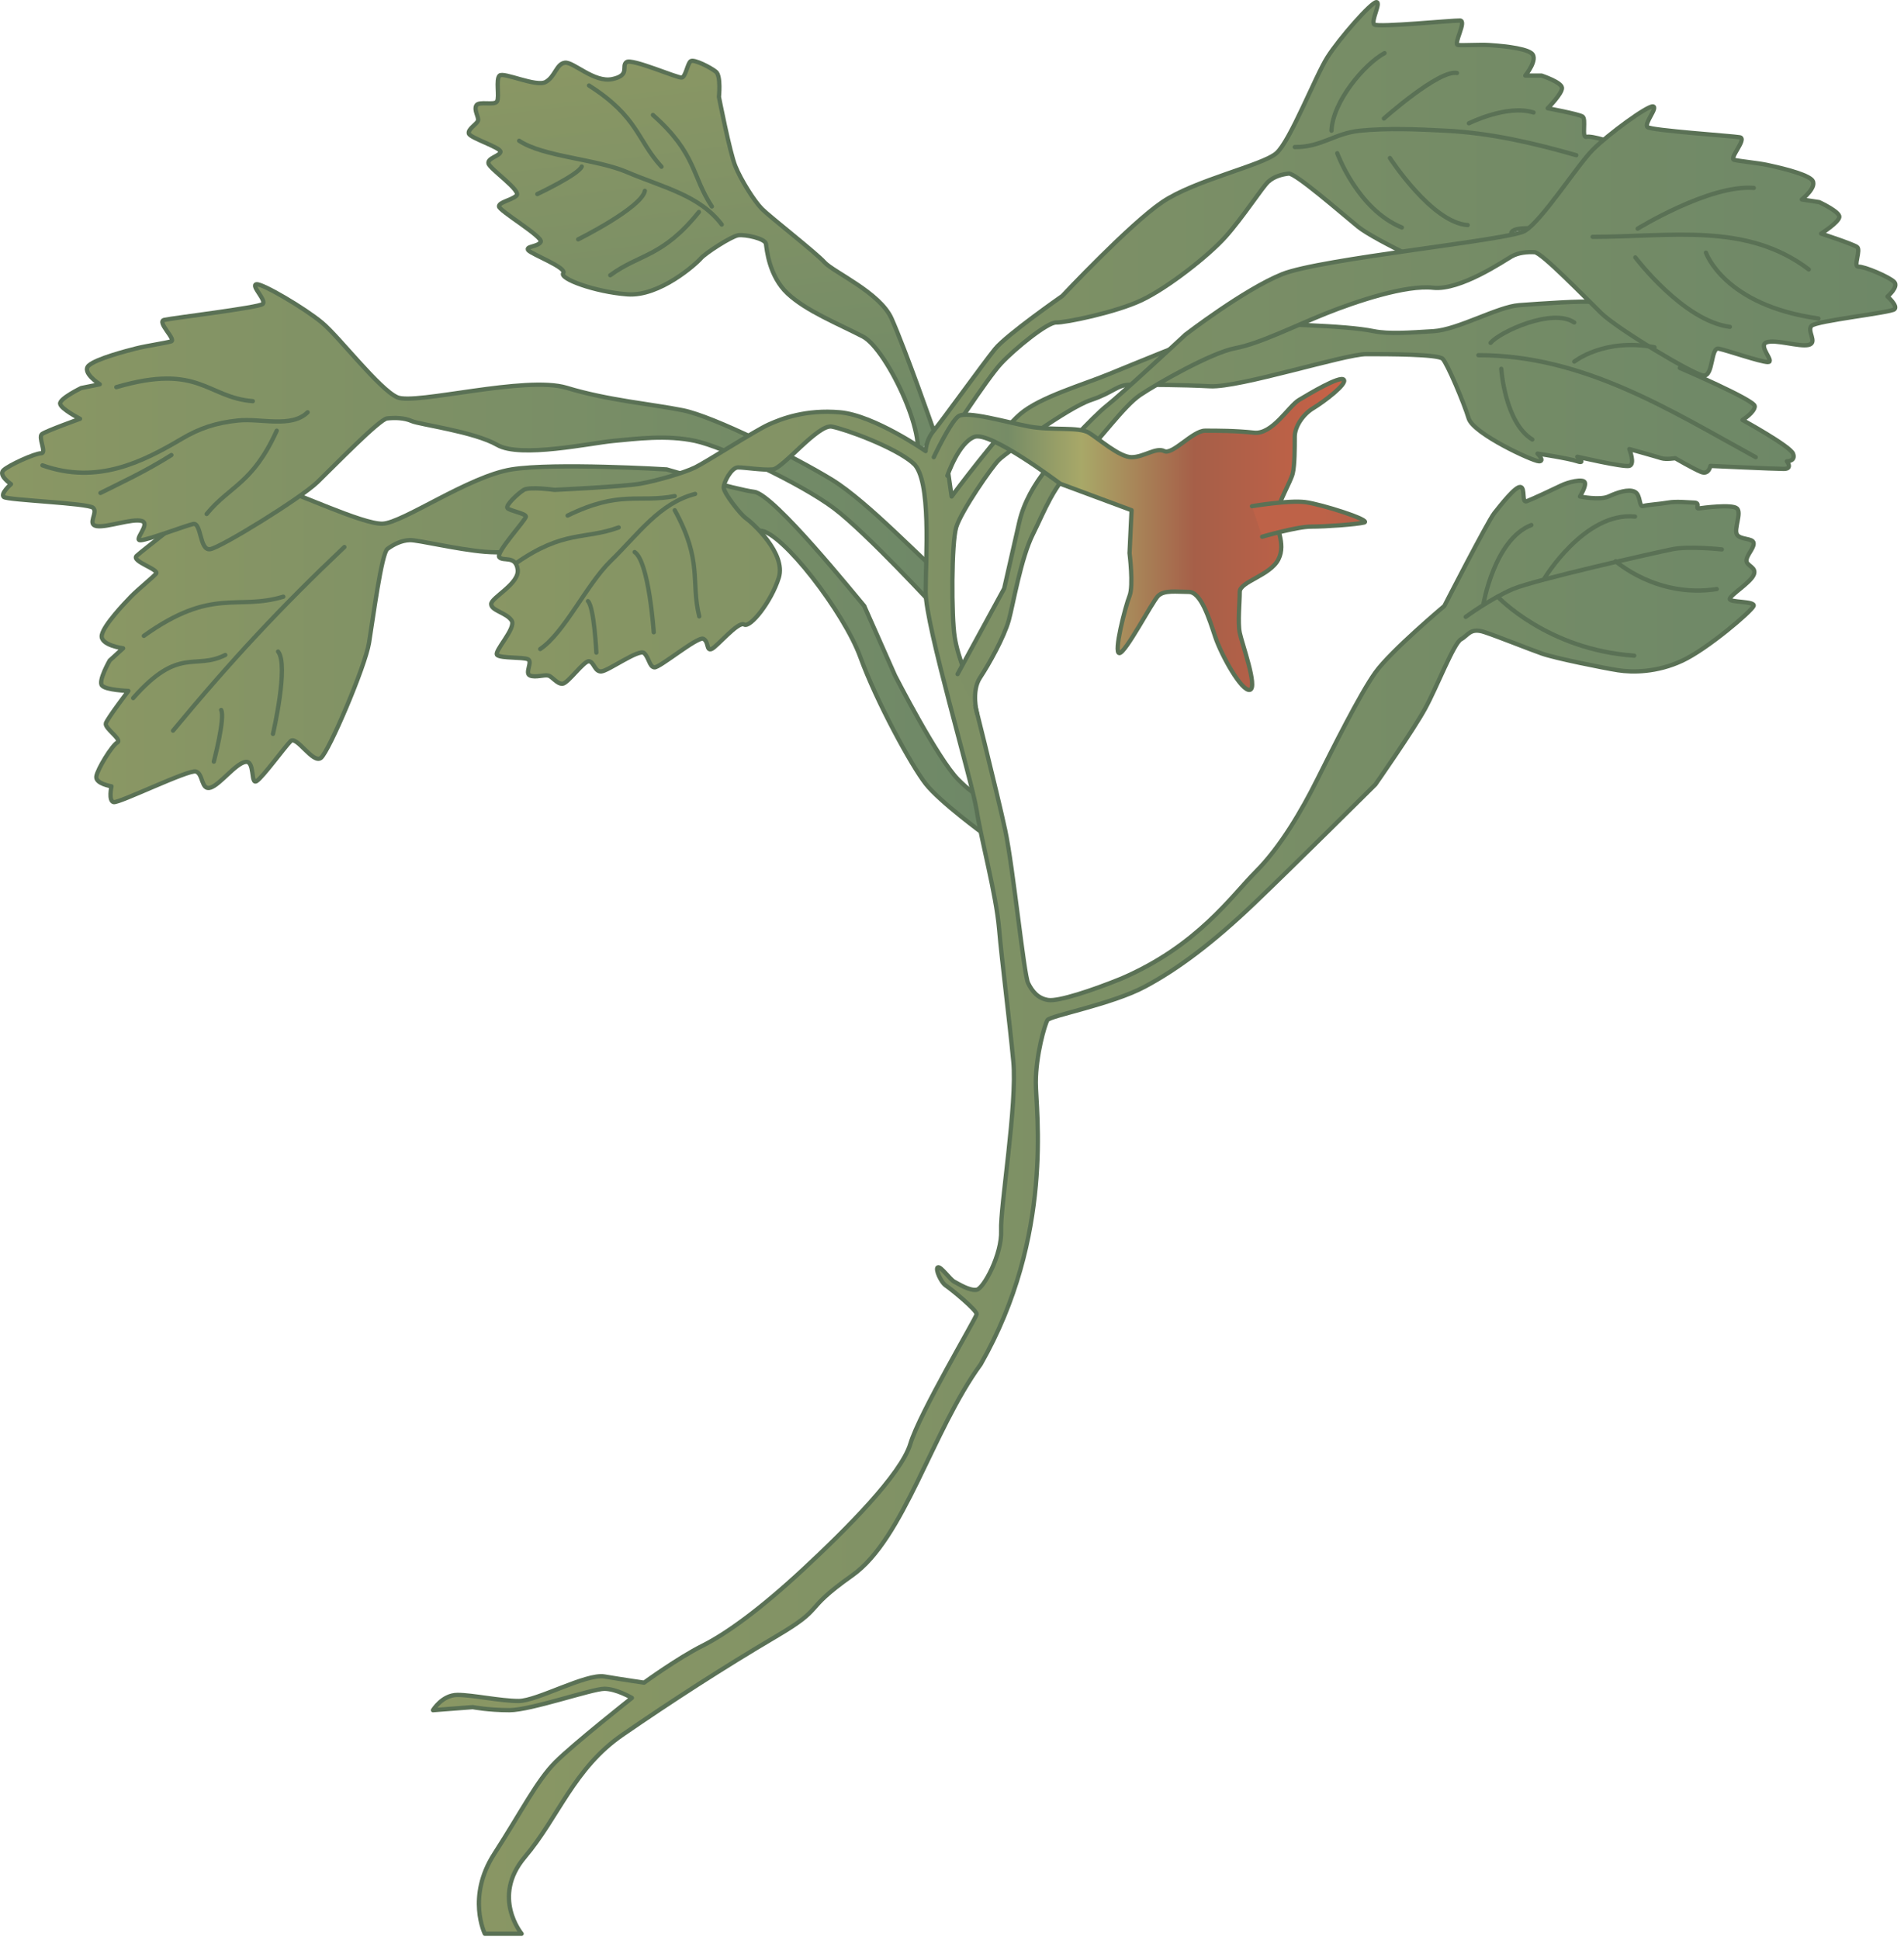
        <svg xmlns:rdf="http://www.w3.org/1999/02/22-rdf-syntax-ns#" xmlns="http://www.w3.org/2000/svg" xmlns:cc="http://creativecommons.org/ns#" xmlns:xlink="http://www.w3.org/1999/xlink" xmlns:dc="http://purl.org/dc/elements/1.1/" x="0px" y="0px" width="492" height="501" viewBox="0 0 492 501" xml:space="preserve">
            <title>Trapa natans (Water Chestnut)</title>
            <desc xmlns:ian_image_library="https://ian.umces.edu/media-library/">
                <ian_image_library:title>Trapa natans (Water Chestnut)</ian_image_library:title>
                <ian_image_library:descr>Illustration of Trapa natans (Water Chestnut)</ian_image_library:descr>
                <ian_image_library:scene>
                    <ian_image_library:contains>seagrass, SAV, water, chestnut, Plantae, vascular, Magnoliophyta, angiosperm, flowering plant, Magnoliopsida, dicot, Rosidae, Myrtales, Trapaceae, Trapa, natans, invasive, exotic, nonnative, noxious, weed</ian_image_library:contains>
                    <ian_image_library:when>2005-03-09</ian_image_library:when>
                </ian_image_library:scene>
            </desc>
            
 <defs></defs>
 <linearGradient id="ian_symbols_52b91dfba58b4a64a54b4cdf592f32f2" y2="-205.11" gradientUnits="userSpaceOnUse" x2="-264.11" gradientTransform="matrix(.084 .703 -1.112 .133 -18.308 338.39)" y1="-205.11" x1="-424.28">
  <stop stop-color="#8A9764" offset="0"/>
  <stop stop-color="#6E8867" offset="1"/>
 </linearGradient>
 <path stroke-linejoin="round" d="m241.29 111.24s-7.205-20.607-10.913-28.962c-2.987-6.735-15.029-12.001-17.321-14.532-2.286-2.531-14.124-11.729-16.199-13.825-2.075-2.116-5.443-7.538-6.844-11.015-1.429-3.462-4.239-17.886-4.239-17.886s.558-5.402-.755-6.47c-1.307-1.082-5.742-3.374-6.565-2.729-.81.646-1.259 3.974-2.272 4.211-.993.238-12.906-5.027-14.308-3.973-1.388 1.014 1.095 3.368-3.646 4.368-4.715 1-10.076-4.524-12.253-4.231-2.204.292-2.497 3.585-4.966 4.973-2.456 1.388-10.967-2.674-11.94-1.626-1 1.028.014 5.449-.626 6.627-.592 1.184-4.776-.17-5.381 1.102-.613 1.252.688 2.952.462 3.864-.245.911-2.687 2.197-2.374 3.354.313 1.164 8.334 3.62 8.177 4.722-.149 1.088-3.395 1.599-3.095 2.994.272 1.415 8.668 7.088 7.218 8.34-1.469 1.239-4.409 1.619-4.51 2.728-.123 1.103 11.538 7.919 10.783 9.212-.748 1.306-4.047 1.088-3.211 2.143.851 1.041 10.096 4.524 9.035 5.926-1.082 1.415 8.211 4.844 16.566 5.463 8.354.633 17.812-7.899 18.968-9.266 1.177-1.382 7.892-5.702 9.661-5.987 1.796-.258 6.987.824 7.191 2.218.204 1.401.762 8.293 5.579 12.817 4.81 4.511 13.083 7.817 19.458 11.117 6.368 3.313 17.967 28.213 13.042 32.745" stroke="#5A7155" stroke-linecap="round" stroke-width="1.106" fill="url(#ian_symbols_52b91dfba58b4a64a54b4cdf592f32f2)"/>
 <path stroke-linejoin="round" d="m134.15 36.359c6.279 4.163 19.907 4.674 27.9 8.103 9.21 3.932 18.72 5.939 24.45 13.538" stroke="#5A7155" stroke-linecap="round" stroke-width="1.106" fill="none"/>
 <path stroke-linejoin="round" d="m180.6 54.755c-9.484 11.776-15.321 10.736-22.907 16.334" stroke="#5A7155" stroke-linecap="round" stroke-width="1.106" fill="none"/>
 <path stroke-linejoin="round" d="m152.2 22.086c12.743 8.123 12.369 14.035 18.737 20.981" stroke="#5A7155" stroke-linecap="round" stroke-width="1.106" fill="none"/>
 <path stroke-linejoin="round" d="m168.72 29.698c11.314 10.029 10.021 15.785 15.226 23.635" stroke="#5A7155" stroke-linecap="round" stroke-width="1.106" fill="none"/>
 <path stroke-linejoin="round" d="m149.4 61.817s16.375-8.144 17.232-12.525" stroke="#5A7155" stroke-linecap="round" stroke-width="1.106" fill="none"/>
 <path stroke-linejoin="round" d="m138.85 50.116s10.606-4.994 11.47-7.103" stroke="#5A7155" stroke-linecap="round" stroke-width="1.106" fill="none"/>
 <linearGradient id="ian_symbols_26cd803b840dab14b52b03505c708b11" y2="168.02" gradientUnits="userSpaceOnUse" x2="254.48" y1="168.02" x1="24.886">
  <stop stop-color="#8A9764" offset="0"/>
  <stop stop-color="#6E8867" offset="1"/>
 </linearGradient>
 <path stroke-linejoin="round" d="m223.37 156.56c-2.327-2.708-23.349-28.84-28.452-29.52-5.123-.674-22.662-5.803-22.662-5.803s-29.037-1.763-40.065 0c-11.028 1.769-28.105 13.817-33.316 14.021-5.219.19-22.615-8.232-28.697-9.79-6.082-1.531-19.566-2.783-20.627-1.789-1.089.965 4.918 2.782 4.613 4.184-.307 1.395-17.396 14.267-18.866 15.709-1.456 1.422 5.993 3.51 5.028 4.592-.994 1.109-4.776 4.164-6.484 5.926-1.688 1.756-7.001 7.307-7.532 9.926-.53 2.626 5.498 3.422 5.498 3.422l-3.456 3.15s-2.987 5.204-2.021 6.436c.965 1.231 6.844 1.422 6.844 1.422s-5.375 7.055-5.817 8.361c-.408 1.292 4.307 4.211 2.966 4.959-1.36.735-5.15 6.878-5.429 8.776-.278 1.884 3.912 2.544 3.912 2.544s-.83 3.776.565 4.082c1.388.313 19.301-8.443 21.24-7.913 1.933.531 1.327 4.987 3.803 4.164 2.47-.81 6.402-6.144 8.954-6.633 2.571-.51 1.313 6.028 2.952 4.939 1.626-1.054 7.218-8.742 8.77-10.3 1.53-1.558 5.817 6.014 7.864 4.293 2.068-1.721 11.41-23.574 12.403-29.697 1.007-6.143 3.218-23.131 4.749-24.247 1.531-1.123 3.599-2.225 5.823-2.272 2.211-.034 12.097 2.395 19.349 3.007 7.239.605 21.689-.735 29.486-3.205 7.776-2.476 20.472-10.212 22.288-11.954 1.81-1.769 13.824 9.368 19.444 9.702 5.613.327 21.614 21.083 25.826 32.676 4.211 11.586 13.171 27.941 16.866 32.69 3.701 4.729 15.287 13.171 15.287 13.171l-1.054-10.545s-.545 1.585-5.811-3.694c-5.272-5.266-16.342-26.88-16.342-26.88l-7.93-17.91z" stroke="#5A7155" stroke-linecap="round" stroke-width="1.106" fill="url(#ian_symbols_26cd803b840dab14b52b03505c708b11)"/>
 <linearGradient id="ian_symbols_d65b189f40082b34e5027878d5a37608" y2="115.25" gradientUnits="userSpaceOnUse" x2="242.34" y1="115.25" x1=".553">
  <stop stop-color="#8A9764" offset="0"/>
  <stop stop-color="#6E8867" offset="1"/>
 </linearGradient>
 <path stroke-linejoin="round" d="m242.34 147.6c-2.844-1.763-17.914-17.92-27.404-23.724-9.477-5.796-30.561-16.335-38.466-17.907-7.912-1.592-19.417-2.572-30.037-5.81-10.64-3.218-39.079 4.456-43.752 2.463-4.661-2.034-15.036-15.601-19.465-19.281-4.429-3.694-15.471-10.212-16.975-9.919-1.503.313 2.708 4.164 1.64 5.096s-23.329 3.62-25.424 4.103c-2.102.477 3.218 5.144 1.735 5.559-1.477.428-6.531 1.17-9.007 1.809-2.483.626-10.287 2.654-12.246 4.409-1.959 1.783 2.844 4.851 2.844 4.851l-4.803.973s-5.579 2.707-5.442 4.041c.156 1.333 5.149 3.905 5.149 3.905s-8.708 3.116-9.823 3.933c-1.123.823 1.339 4.973-.252 4.973-1.605 0-8.429 3.096-9.749 4.408-1.313 1.313 1.973 3.559 1.973 3.559s-2.871 2.504-1.837 3.327c1.035.81 21.662 1.572 23.037 2.77 1.408 1.204-1.66 4.327.959 4.741 2.625.408 9.089-2.013 11.592-1.339 2.525.694-2.279 5.123-.245 4.994 2.042-.13 11.307-3.654 13.539-4.191 2.211-.538 1.633 6.953 4.422 6.497 2.776-.435 23.39-13.124 27.771-17.362 4.361-4.238 15.981-16.192 17.94-16.409 1.987-.218 4.43-.184 6.402.694 1.959.884 16.104 2.708 22.084 6.157 5.994 3.456 24.261-.524 30.05-1.048 5.796-.538 13.709-1.585 21.077 0 7.382 1.578 27.411 11.063 35.84 17.383 8.43 6.34 26.356 25.839 26.356 25.839l.52-9.48z" stroke="#5A7155" stroke-linecap="round" stroke-width="1.106" fill="url(#ian_symbols_d65b189f40082b34e5027878d5a37608)"/>
 <linearGradient id="ian_symbols_62b08ee29c89783455950d88c0433d17" y2="250" gradientUnits="userSpaceOnUse" x2="463.48" y1="250" x1="111.89">
  <stop stop-color="#8A9764" offset="0"/>
  <stop stop-color="#6E8867" offset="1"/>
 </linearGradient>
 <path stroke-linejoin="round" d="m243.92 114.92s11.219-17.315 14.777-21.063c3.537-3.783 11.939-10.627 14.219-10.566 2.279.082 15.437-2.592 22.132-5.789 6.715-3.191 17.15-11.355 21.614-16.329 4.47-4.987 9.545-12.872 11.069-14.246 1.51-1.368 3.564-1.905 5.265-2.096 1.715-.19 13.512 10.11 17.914 13.702 4.415 3.599 23.935 12.75 26.362 12.641 2.416-.109.66-8.015 2.64-7.906 1.974.102 10.369 1.877 12.124 1.579 1.729-.292-3.068-3.994-1.062-5.266 2.008-1.279 7.865-.054 10.008-1.048 2.157-.993-.966-3.694 0-5.272.986-1.585 18.247-6.811 18.981-7.898.728-1.096-2.123-3.164-2.123-3.164s2.396-3.096 1.069-4.211c-1.327-1.143-7.606-2.987-8.968-2.646-1.347.327.034-4.64-1.034-5.259-1.088-.646-8.974-2.123-8.974-2.123s3.783-3.809 3.688-5.272c-.096-1.456-5.272-3.164-5.272-3.164h-4.211s3.537-4.327 1.571-5.796c-1.945-1.47-8.851-1.96-11.063-2.103-2.204-.136-6.585.143-7.898 0-1.326-.136 2.367-6.266.523-6.32-1.85-.061-21.076 1.816-22.138 1.041-1.062-.755 1.851-5.79.524-5.79-1.313 0-9.539 9.342-12.648 14.233-3.109 4.885-9.586 21.621-13.178 24.771-3.579 3.156-21.07 6.932-29.513 12.647-8.423 5.722-25.819 24.241-25.819 24.241s-14.402 10.028-17.39 13.709c-2.993 3.68-13.708 18.58-15.817 21.083-2.102 2.511-2.102 5.273-2.102 5.273s-13.287-9.239-22.138-10.021c-8.865-.775-15.077 1.646-18.438 3.157-3.395 1.517-16.144 9.695-18.988 11.076-2.83 1.381-9.844 3.449-14.232 4.211-4.375.761-22.125 1.585-22.125 1.585s-6.429-.898-7.919 0c-1.47.898-4.878 4.062-4.211 4.735.673.687 4.599 1.333 4.755 2.129.129.776-7.919 9.369-6.864 10.538 1.048 1.137 4.225-.537 4.741 3.15.531 3.694-6.884 7.272-6.844 8.96.041 1.688 3.939 2.225 5.266 4.211 1.333 2.007-4.804 8.123-3.694 8.96 1.116.843 6.579.476 7.906 1.062 1.34.571-.898 3.626.551 4.211 1.422.585 3.66-.259 4.721 0 1.062.265 2.259 2.231 3.702 2.116 1.422-.13 5.538-6.028 6.844-5.81 1.292.231 1.442 2.735 3.15 2.632 1.742-.082 9.804-5.959 11.076-4.728 1.286 1.211 1.34 3.504 2.64 3.68 1.299.184 11.185-8.062 12.647-7.381 1.449.701.735 3.184 2.109 2.646 1.388-.538 6.892-7.266 8.443-6.327 1.531.945 6.987-5.824 8.96-12.124 1.939-6.3-6.96-14.266-8.437-15.287-1.503-1.014-5.729-6.518-5.803-7.906-.061-1.374 1.966-5.238 3.681-5.266 1.721-.021 6.375.761 8.974.517 2.599-.231 11.729-11.743 15.273-11.056 3.565.66 16.335 5.327 21.077 9.477 4.749 4.164 3.177 24.458 3.177 33.207 0 8.756 11.892 48.393 13.178 56.4 1.265 7.994 5.007 21.601 5.796 30.575.782 8.953 2.633 23.186 3.681 34.241 1.062 11.076-3.422 37.684-3.149 43.759.251 6.048-4.497 14.968-6.327 15.274-1.851.313-4.756-1.564-5.817-2.103-1.027-.537-3.47-4.034-4.211-3.694-.728.341.741 3.844 2.123 4.749 1.361.905 8.021 6.354 7.906 7.368-.137 1.04-14.771 25.566-17.131 33.473-2.374 7.904-16.607 22.138-27.663 32.403-11.076 10.287-19.811 16.621-26.111 19.771-6.334 3.185-15.029 9.505-15.029 9.505s-5.538-.796-10.273-1.599c-4.742-.775-17.396 6.334-22.138 6.334-4.735 0-11.866-1.571-15.812-1.571-3.959 0-6.327 3.945-6.327 3.945l10.273-.789s3.947.789 9.492.789c5.523 0 21.348-5.524 24.512-5.524s7.117 2.361 7.117 2.361-15.028 11.864-19.771 16.6c-4.742 4.749-8.695 12.661-15.825 23.737-7.11 11.063-2.402 20.573-2.402 20.573h9.504s-7.885-9.511.804-19.791c8.701-10.267 12.661-22.934 25.308-31.629 12.654-8.701 26.091-17.396 39.528-25.309 13.43-7.892 6.347-6.327 19.784-15.817s20.553-37.153 33.214-54.55c18.961-33.2 14.232-65.611 14.232-72.721 0-7.124 2.326-15.049 3-16.165.674-1.109 16.607-4.075 25.125-8.606 8.483-4.51 17.553-11.293 28.268-21.505 10.709-10.219 31.35-30.737 31.35-30.737s9.879-14.117 12.893-19.669c3.028-5.544 7.368-16.831 9.226-17.825 1.871-1 2.381-3.123 6.15-1.837 3.782 1.266 11.375 4.334 14.764 5.518 3.381 1.205 15.92 3.721 19.662 4.313 3.755.585 10.055.585 16.593-2.462 6.538-3.042 17.947-12.811 18.45-14.145.49-1.32-6.266-.831-6.163-1.83.136-.994 5.225-4.116 6.163-6.144.939-2.047-1.796-2.306-1.851-3.701-.054-1.388 1.993-3.218 1.851-4.572-.156-1.339-3.456-.789-4.306-2.197-.864-1.381 1.279-5.592 0-6.749-1.293-1.15-8.804-.15-9.845 0-1.027.143.537-1.463-1.218-1.497-1.762-.047-4.565-.395-6.776 0-2.177.381-5.231.544-6.395.885-1.157.32-.559-2.919-2.198-3.694-1.64-.783-4.483.184-6.756 1.231-2.285 1.027-7.382 0-7.382 0s1.715-2.769 1.232-3.694c-.497-.925-4.191-.088-6.157.884-1.967.966-7.56 3.565-8.858 4.041-1.326.47-.278-3.49-1.585-3.694-1.313-.197-5.028 4.579-6.77 6.763-1.722 2.191-12.899 23.969-12.899 23.969s-13.865 11.641-17.825 17.185c-3.952 5.531-11.068 19.75-15.028 27.663-3.945 7.912-9.477 17.396-15.804 23.723-6.32 6.313-15.076 19.179-34.786 27.663-7.504 3.048-16.335 5.98-18.968 5.538-2.64-.442-4.041-2.164-5.144-4.354-1.102-2.177-3.884-30.003-5.925-39.521-2.035-9.518-9.09-37.548-9.09-37.548s-3.096-6.783-3.953-12.267c-.877-5.462-.856-24.417.401-28.458 1.225-4.028 9.165-15.594 11.063-17.403 1.892-1.776 17.784-13.423 23.703-15.403 5.933-1.98 6.729-3.96 10.28-3.96 3.564 0 13.049 0 20.56.401 7.518.395 34.786-8.3 40.316-8.3 5.538 0 18.58 0 19.764 1.205 1.197 1.184 5.531 11.436 6.723 15.396 1.184 3.946 16.606 11.076 18.185 11.076 1.571 0-.395-1.987-.395-1.987s7.906 1.19 10.28 1.987c2.36.782 0-1.184 0-1.184s11.865 2.762 13.437 2.374c1.579-.408 0-4.354 0-4.354s7.103 1.98 8.286 2.367c1.197.381 3.565 0 3.565 0s4.763 2.762 6.722 3.559c1.986.79 2.381-1.572 2.381-1.572s16.607.775 18.969.775c2.381 0 .788-1.966.788-1.966s2.375 0 1.593-1.987c-.804-1.979-13.057-8.688-13.057-8.688s3.171-1.98 3.171-3.559c0-1.585-19.369-9.878-19.369-9.878s2.368-2.361 1.578-4.348c-.803-1.979-14.627-7.905-14.627-7.905s5.144-.803 2.367-2.381c-2.755-1.579-9.483-1.98-11.845-2.381-2.381-.381-13.457.401-18.987.803-5.524.395-15.805 6.327-22.132 6.722-6.341.38-11.464.782-15.416 0-3.946-.796-9.491-1.198-17.784-1.579-8.307-.401-16.995-.401-23.71 1.959-6.722 2.381-20.179 7.933-26.894 10.675-6.715 2.769-17.784 5.932-22.928 10.293-5.123 4.347-17.784 21.349-17.784 21.349l-1.91-13.28z" stroke="#5A7155" stroke-linecap="round" stroke-width="1.106" fill="url(#ian_symbols_62b08ee29c89783455950d88c0433d17)"/>
 <path stroke-linejoin="round" d="m378.74 159.33s6.544-4.79 12.185-7.192c5.673-2.395 36.854-9.416 41.222-10.293 4.347-.871 12.783.054 12.783.054" stroke="#5A7155" stroke-linecap="round" stroke-width="1.106" fill="none"/>
 <path stroke-linejoin="round" d="m395.71 135.61c-9.572 3.688-12.402 20.471-12.402 20.471" stroke="#5A7155" stroke-linecap="round" stroke-width="1.106" fill="none"/>
 <path stroke-linejoin="round" d="m422.5 133.42c-13.056-1.307-23.513 16.117-23.513 16.117" stroke="#5A7155" stroke-linecap="round" stroke-width="1.106" fill="none"/>
 <path stroke-linejoin="round" d="m422.29 169.34c-22.438-1.524-35.289-15.233-35.289-15.233" stroke="#5A7155" stroke-linecap="round" stroke-width="1.106" fill="none"/>
 <path stroke-linejoin="round" d="m443.61 152.14c-15.451 2.402-26.112-7.191-26.112-7.191" stroke="#5A7155" stroke-linecap="round" stroke-width="1.106" fill="none"/>
 <linearGradient id="ian_symbols_32919127bd9ae254216e7f75c2160fd9" y2="105.86" gradientUnits="userSpaceOnUse" x2="489.77" y1="105.86" x1="247.44">
  <stop stop-color="#7E9065" offset=".028"/>
  <stop stop-color="#6E8867" offset="1"/>
 </linearGradient>
 <path stroke-linejoin="round" d="m252.45 184.24s-1.53-5.715.803-9.226c2.334-3.511 6.232-10.539 7.423-14.832 1.163-4.292 3.116-16.008 6.245-22.253 3.116-6.232 5.063-12.083 11.321-18.329 6.238-6.246 12.049-14.641 16.39-17.586 4.326-2.905 18.342-10.913 24.58-12.089 6.245-1.164 15.606-5.851 23.424-8.974 7.804-3.123 20.662-7.416 27.689-6.634 7.021.776 18.444-7.055 20.274-8.082 1.796-1.021 4.075-1.205 5.939-1.102 1.857.102 13.015 11.661 17.227 15.743 4.184 4.083 23.771 15.832 26.39 16.124 2.606.292 1.857-7.368 3.946-6.953 2.095.415 10.852 3.463 12.743 3.463 1.904.007-2.708-4.231-.361-5.095 2.334-.837 8.423 1.231 10.865.667 2.436-.585-.523-3.606.755-4.932 1.259-1.307 20.492-3.382 21.431-4.28.938-.891-1.803-3.286-1.803-3.286s2.987-2.51 1.728-3.776c-1.252-1.279-7.707-4.027-9.212-3.925-1.489.095.695-4.334-.374-5.089-1.061-.775-9.286-3.456-9.286-3.456s4.6-2.933 4.701-4.314c.103-1.367-5.191-3.816-5.191-3.816l-4.497-.687s4.389-3.463 2.511-5.157c-1.878-1.693-9.212-3.279-11.545-3.782-2.327-.49-7.056-.946-8.464-1.293-1.395-.367 3.43-5.463 1.47-5.831-1.966-.354-22.825-1.749-23.846-2.632-1.014-.892 2.81-5.124 1.401-5.341-1.422-.211-11.545 7.177-15.587 11.232-4.021 4.062-13.327 18.641-17.627 20.981-4.293 2.347-52.768 7.137-62.598 11.117-9.838 3.96-24.982 15.614-24.982 15.614s-16.56 15.389-20.301 18.328c-3.735 2.953-12.484 12.491-15.614 16.403-3.109 3.898-5.851 8.593-7.021 13.654-1.164 5.075-3.912 17.186-3.912 17.186l-12.049 22.11" stroke="#5A7155" stroke-linecap="round" stroke-width="1.106" fill="url(#ian_symbols_32919127bd9ae254216e7f75c2160fd9)"/>
 <linearGradient id="ian_symbols_de9d95c820a3fa04d1550f7b64395f9a" y2="138.05" gradientUnits="userSpaceOnUse" x2="347.35" y1="138.05" x1="241.29">
  <stop stop-color="#819165" offset=".011"/>
  <stop stop-color="#768C66" offset=".18"/>
  <stop stop-color="#A8A868" offset=".36"/>
  <stop stop-color="#A8895A" offset=".477"/>
  <stop stop-color="#A65F48" offset=".635"/>
  <stop stop-color="#C86247" offset="1"/>
 </linearGradient>
 <path stroke-linejoin="round" d="m241.29 118.08s4.231-8.96 6.32-10.539c2.123-1.572 12.661 1.578 18.458 2.64 5.796 1.054 12.641 0 15.28 1.571 2.633 1.592 7.898 6.328 11.055 6.328 3.171 0 6.327-2.633 8.443-1.572 2.123 1.048 7.389-5.273 10.545-5.273 3.15 0 7.906 0 12.654.517 4.735.531 8.946-6.844 11.593-8.429 2.633-1.579 10.539-6.327 11.587-5.266 1.048 1.055-5.279 5.797-7.906 7.375-2.633 1.585-4.755 4.749-4.755 7.382s0 7.375-.524 9.477c-.517 2.117-3.681 7.389-4.211 10.539-.524 3.185 2.64 7.396.53 11.607-2.103 4.217-10.007 5.789-10.007 8.429 0 2.646-.538 7.906 0 10.552.517 2.633 4.728 14.219 2.633 14.75-2.116.517-7.383-8.967-8.961-13.696-1.578-4.749-3.693-11.606-6.864-11.606-3.144 0-6.313-.524-7.905 1.048-1.571 1.599-8.43 14.77-10.008 14.77s1.578-12.124 2.633-14.77c1.062-2.62 0-11.056 0-11.056l.523-11.083-18.443-6.844s-18.002-13.586-22.125-12.117c-4.129 1.469-7.034 10.062-7.034 10.062" stroke="#5A7155" stroke-linecap="round" stroke-width="1.106" fill="url(#ian_symbols_de9d95c820a3fa04d1550f7b64395f9a)"/>
 <linearGradient id="ian_symbols_062c8d856e429e545169b6fd43b4f732" y2="134.1" gradientUnits="userSpaceOnUse" x2="352.72" y1="134.1" x1="323.51">
  <stop stop-color="#BE6248" offset=".573"/>
  <stop stop-color="#B66148" offset="1"/>
 </linearGradient>
 <path stroke-linejoin="round" d="m323.51 130.74s9.483-1.592 13.709-1.061c4.211.517 17.383 4.735 15.273 5.272-2.103.511-10.008 1.062-13.695 1.062-3.694 0-12.654 2.612-12.654 2.612" stroke="#5A7155" stroke-linecap="round" stroke-width="1.106" fill="url(#ian_symbols_062c8d856e429e545169b6fd43b4f732)"/>
 <path stroke-linejoin="round" d="m382.02 91.739c27.336-.027 49.862 14.423 71.667 26.343" stroke="#5A7155" stroke-linecap="round" stroke-width="1.106" fill="none"/>
 <path stroke-linejoin="round" d="m334.57 37.985c6.974.041 10.211-3.565 16.852-4.226 7.096-.721 15.09-.374 22.22 0 11.783.606 22.887 3.246 33.67 6.327" stroke="#5A7155" stroke-linecap="round" stroke-width="1.106" fill="none"/>
 <path stroke-linejoin="round" d="m139.59 167.63c6.259-4.205 11.94-16.587 18.158-22.683 7.171-6.974 12.661-15.008 21.88-17.382" stroke="#5A7155" stroke-linecap="round" stroke-width="1.106" fill="none"/>
 <path stroke-linejoin="round" d="m44.711 188.71c15.151-18.274 27.867-31.887 44.276-47.427" stroke="#5A7155" stroke-linecap="round" stroke-width="1.106" fill="none"/>
 <path stroke-linejoin="round" d="m10.973 120.19c14.273 5.055 25.982-.959 36.078-6.913 4.531-2.667 8.763-4.088 14.471-4.674 5.939-.612 13.743 2.007 17.968-2.116" stroke="#5A7155" stroke-linecap="round" stroke-width="1.106" fill="none"/>
 <path stroke-linejoin="round" d="m344.06 33.76c.3-7.592 8.606-17.294 13.709-20.035" stroke="#5A7155" stroke-linecap="round" stroke-width="1.106" fill="none"/>
 <path stroke-linejoin="round" d="m385.17 88.555c2.442-2.885 15.994-9.096 21.614-5.266" stroke="#5A7155" stroke-linecap="round" stroke-width="1.106" fill="none"/>
 <path stroke-linejoin="round" d="m174.36 131.78c7.259 13.273 4.082 18.274 6.327 27.417" stroke="#5A7155" stroke-linecap="round" stroke-width="1.106" fill="none"/>
 <path stroke-linejoin="round" d="m71.509 111.24c-6.239 13.756-12.137 14.213-18.11 21.512" stroke="#5A7155" stroke-linecap="round" stroke-width="1.106" fill="none"/>
 <path stroke-linejoin="round" d="m44.289 117.53c-6.524 4.136-13.613 7.429-18.328 9.79" stroke="#5A7155" stroke-linecap="round" stroke-width="1.106" fill="none"/>
 <path stroke-linejoin="round" d="m133.32 145.48c12.402-8.647 17.702-6.021 26.553-9.253" stroke="#5A7155" stroke-linecap="round" stroke-width="1.106" fill="none"/>
 <path stroke-linejoin="round" d="m146.67 133.16c13.593-6.634 18.43-3.225 27.683-5.035" stroke="#5A7155" stroke-linecap="round" stroke-width="1.106" fill="none"/>
 <path stroke-linejoin="round" d="m37.172 164.22c17.805-12.708 23.996-6.463 36.038-10.11" stroke="#5A7155" stroke-linecap="round" stroke-width="1.106" fill="none"/>
 <path stroke-linejoin="round" d="m34.404 180.3c11.906-13.505 15.838-7.144 23.805-11.13" stroke="#5A7155" stroke-linecap="round" stroke-width="1.106" fill="none"/>
 <path stroke-linejoin="round" d="m30.063 99.991c21.458-6.273 23.356 2.68 35.262 3.619" stroke="#5A7155" stroke-linecap="round" stroke-width="1.106" fill="none"/>
 <path stroke-linejoin="round" d="m411.54 61.171c20.274 0 39.738-3.816 55.863 8.423" stroke="#5A7155" stroke-linecap="round" stroke-width="1.106" fill="none"/>
 <path stroke-linejoin="round" d="m423.18 59.055s18.56-11.443 30.011-10.518" stroke="#5A7155" stroke-linecap="round" stroke-width="1.106" fill="none"/>
 <path stroke-linejoin="round" d="m447 84.418c-12.049-1.538-24.432-17.94-24.432-17.94" stroke="#5A7155" stroke-linecap="round" stroke-width="1.106" fill="none"/>
 <path stroke-linejoin="round" d="m406.8 93.392s7.722-6.184 20.723-3.701" stroke="#5A7155" stroke-linecap="round" stroke-width="1.106" fill="none"/>
 <path stroke-linejoin="round" d="m357.61 30.61s14.232-12.681 18.872-11.756" stroke="#5A7155" stroke-linecap="round" stroke-width="1.106" fill="none"/>
 <path stroke-linejoin="round" d="m362.25 58.756c-11.45-4.64-16.702-19.179-16.702-19.179" stroke="#5A7155" stroke-linecap="round" stroke-width="1.106" fill="none"/>
 <path stroke-linejoin="round" d="m359.16 40.809s10.817 16.708 20.091 17.321" stroke="#5A7155" stroke-linecap="round" stroke-width="1.106" fill="none"/>
 <path stroke-linejoin="round" d="m396.27 29.059c-6.81-2.163-16.702 2.789-16.702 2.789" stroke="#5A7155" stroke-linecap="round" stroke-width="1.106" fill="none"/>
 <path stroke-linejoin="round" d="m440.82 65.247s4.626 13.613 29.07 17.015" stroke="#5A7155" stroke-linecap="round" stroke-width="1.106" fill="none"/>
 <path stroke-linejoin="round" d="m387.93 95.256s.926 13.913 8.028 18.253" stroke="#5A7155" stroke-linecap="round" stroke-width="1.106" fill="none"/>
 <path stroke-linejoin="round" d="m168.93 163.3s-1.231-18.247-4.939-20.716" stroke="#5A7155" stroke-linecap="round" stroke-width="1.106" fill="none"/>
 <path stroke-linejoin="round" d="m70.536 189.55s4.15-17.818 1.319-21.268" stroke="#5A7155" stroke-linecap="round" stroke-width="1.106" fill="none"/>
 <path stroke-linejoin="round" d="m154.1 168.56s-.558-11.702-2.17-13.301" stroke="#5A7155" stroke-linecap="round" stroke-width="1.106" fill="none"/>
 <path stroke-linejoin="round" d="m55.25 196.71s2.979-11.327 1.897-13.341" stroke="#5A7155" stroke-linecap="round" stroke-width="1.106" fill="none"/>
</svg>
